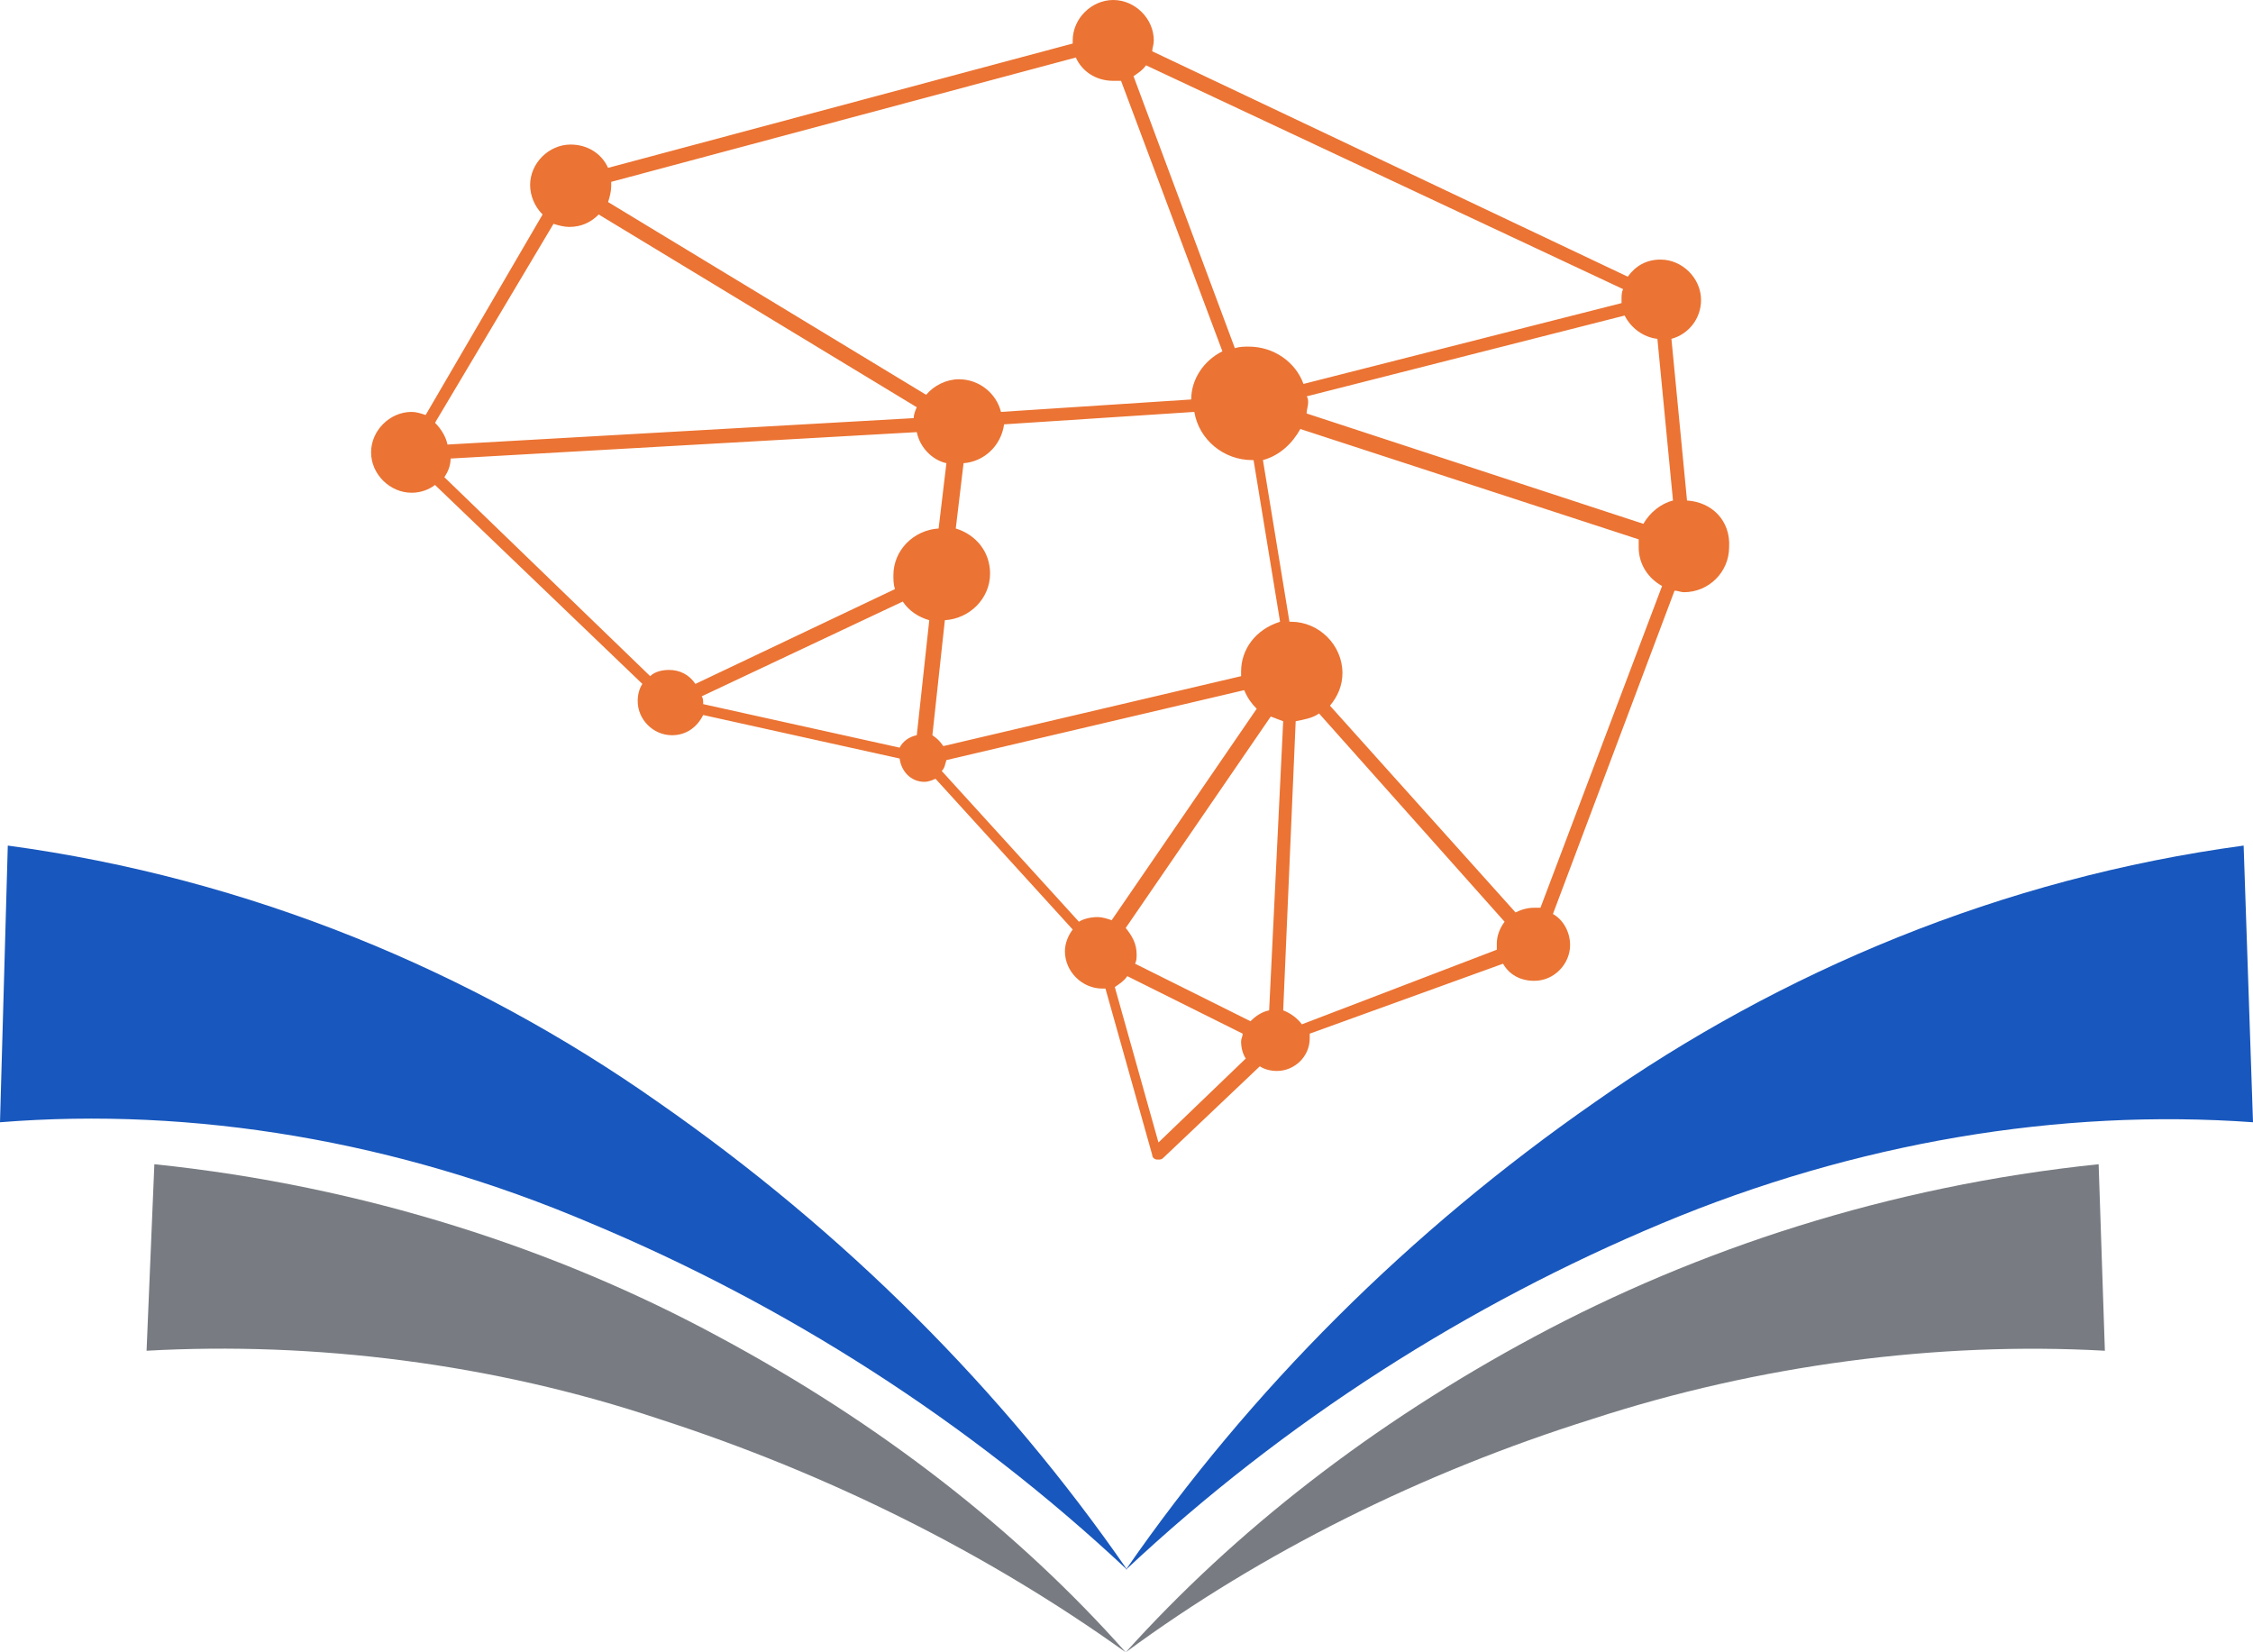 <svg width="135" height="99" viewBox="0 0 135 99" fill="none" xmlns="http://www.w3.org/2000/svg">
<path d="M39.426 66.031C28.308 58.208 14.948 52.62 0.467 50.664L0 67.242C11.585 66.311 23.823 68.359 35.408 73.295C46.993 78.138 58.017 85.123 67.547 94.064C60.073 83.261 50.543 73.761 39.426 66.031ZM134.439 50.664C119.958 52.62 106.692 58.208 95.574 66.031C84.457 73.761 74.927 83.261 67.453 94.064C76.983 85.123 88.007 78.138 99.592 73.295C111.176 68.453 123.415 66.404 135 67.242L134.439 50.664Z" fill="#1857BD"/>
<path d="M43.069 80.094C33.446 74.879 21.862 71.06 9.249 69.756L8.782 80.932C18.779 80.374 29.523 81.677 39.519 85.03C49.609 88.29 59.138 93.04 67.453 99C61.007 91.736 52.785 85.309 43.069 80.094ZM125.751 69.756C113.138 71.06 101.647 74.879 91.931 80.094C82.215 85.309 73.993 91.736 67.453 99C75.675 92.946 85.298 88.197 95.388 85.03C105.384 81.77 116.128 80.374 126.125 80.932L125.751 69.756Z" fill="#787C82"/>
<path d="M101.086 29.989L100.152 20.303C101.18 20.023 101.927 19.092 101.927 17.975C101.927 16.671 100.806 15.553 99.498 15.553C98.657 15.553 98.004 15.926 97.536 16.578L69.041 3.073C69.041 2.887 69.135 2.701 69.135 2.421C69.135 1.118 68.014 0 66.706 0C65.398 0 64.277 1.118 64.277 2.421C64.277 2.515 64.277 2.608 64.277 2.608L36.436 10.058C36.062 9.22 35.221 8.661 34.194 8.661C32.886 8.661 31.765 9.779 31.765 11.083C31.765 11.735 32.045 12.387 32.512 12.852L25.505 24.866C25.225 24.773 24.945 24.68 24.664 24.68C23.356 24.68 22.235 25.798 22.235 27.102C22.235 28.405 23.356 29.523 24.664 29.523C25.225 29.523 25.692 29.337 26.066 29.057L38.491 40.978C38.304 41.258 38.211 41.63 38.211 42.003C38.211 43.12 39.145 44.052 40.266 44.052C41.107 44.052 41.761 43.586 42.135 42.841L53.907 45.449C54 46.194 54.561 46.846 55.401 46.846C55.588 46.846 55.868 46.753 56.055 46.66L64.277 55.693C63.996 56.066 63.81 56.532 63.81 56.997C63.81 58.208 64.837 59.232 66.052 59.232C66.145 59.232 66.145 59.232 66.239 59.232L69.041 69.198C69.041 69.384 69.228 69.477 69.322 69.477H69.415C69.509 69.477 69.602 69.477 69.695 69.384L75.488 63.889C75.768 64.075 76.142 64.168 76.516 64.168C77.543 64.168 78.478 63.33 78.478 62.213C78.478 62.12 78.478 62.026 78.478 61.933L90.062 57.742C90.436 58.394 91.09 58.767 91.931 58.767C93.145 58.767 94.08 57.742 94.08 56.625C94.08 55.88 93.706 55.135 93.052 54.762L100.339 35.39C100.526 35.39 100.713 35.483 100.9 35.483C102.394 35.483 103.609 34.273 103.609 32.783C103.702 31.199 102.581 30.082 101.086 29.989ZM76.048 60.536C75.581 60.629 75.208 60.909 74.927 61.188L68.014 57.742C68.107 57.556 68.107 57.37 68.107 57.183C68.107 56.532 67.827 56.066 67.453 55.6L76.142 42.934C76.422 43.027 76.609 43.12 76.889 43.214L76.048 60.536ZM56.709 45.542L74.554 41.351C74.74 41.817 75.021 42.189 75.301 42.468L66.612 55.135C66.332 55.041 66.052 54.948 65.772 54.948C65.398 54.948 64.931 55.041 64.65 55.228L56.429 46.194C56.616 46.008 56.616 45.821 56.709 45.542ZM74.367 40.233C74.367 40.326 74.367 40.42 74.367 40.513L56.523 44.704C56.336 44.424 56.149 44.238 55.868 44.052L56.616 37.16C58.111 37.067 59.325 35.856 59.325 34.366C59.325 33.062 58.484 32.038 57.27 31.665L57.737 27.753C58.952 27.66 59.979 26.729 60.166 25.425L71.564 24.68C71.844 26.357 73.339 27.567 75.021 27.567H75.114L76.702 37.253C75.208 37.719 74.367 38.929 74.367 40.233ZM40.08 40.14C39.706 40.14 39.239 40.233 38.959 40.513L26.626 28.592C26.813 28.312 27 27.94 27 27.474L54.934 25.891C55.121 26.822 55.868 27.567 56.709 27.753L56.242 31.665C54.747 31.758 53.533 32.969 53.533 34.459C53.533 34.739 53.533 35.018 53.626 35.297L41.668 40.978C41.294 40.42 40.734 40.14 40.08 40.14ZM78.291 23.749L97.35 18.906C97.723 19.651 98.471 20.21 99.311 20.303L100.246 29.989C99.498 30.175 98.844 30.734 98.471 31.386L78.291 24.773C78.291 24.587 78.384 24.308 78.384 24.121C78.384 24.028 78.384 23.842 78.291 23.749ZM97.256 17.323C97.163 17.509 97.163 17.695 97.163 17.975C97.163 18.068 97.163 18.068 97.163 18.161L78.104 23.004C77.637 21.7 76.329 20.769 74.834 20.769C74.554 20.769 74.273 20.769 73.993 20.862L67.92 4.564C68.201 4.377 68.481 4.191 68.668 3.912L97.256 17.323ZM64.464 3.446C64.837 4.284 65.678 4.843 66.706 4.843C66.893 4.843 66.986 4.843 67.173 4.843L73.246 21.048C72.125 21.607 71.377 22.724 71.377 23.935L59.979 24.68C59.699 23.563 58.671 22.724 57.457 22.724C56.709 22.724 55.962 23.097 55.495 23.656L36.436 12.107C36.529 11.828 36.623 11.455 36.623 11.176C36.623 11.083 36.623 10.99 36.623 10.896L64.464 3.446ZM33.166 13.411C33.446 13.504 33.82 13.597 34.1 13.597C34.848 13.597 35.408 13.318 35.875 12.852L54.934 24.401C54.841 24.587 54.747 24.866 54.747 25.053L26.813 26.636C26.72 26.17 26.439 25.705 26.066 25.332L33.166 13.411ZM42.041 41.723L54.093 36.042C54.467 36.601 55.028 36.974 55.682 37.16L54.934 44.052C54.467 44.145 54.093 44.424 53.907 44.797L42.135 42.189C42.135 42.003 42.135 41.817 42.041 41.723ZM69.415 68.453L66.799 59.139C67.08 58.953 67.36 58.767 67.547 58.487L74.46 61.933C74.46 62.12 74.367 62.213 74.367 62.399C74.367 62.771 74.46 63.144 74.647 63.423L69.415 68.453ZM78.01 61.374C77.73 61.002 77.356 60.722 76.889 60.536L77.637 43.214C78.104 43.12 78.664 43.027 79.038 42.748L90.156 55.228C89.875 55.6 89.689 56.066 89.689 56.532C89.689 56.625 89.689 56.811 89.689 56.904L78.01 61.374ZM92.305 54.389C92.211 54.389 92.118 54.389 91.931 54.389C91.557 54.389 91.183 54.483 90.81 54.669L79.692 42.282C80.159 41.723 80.439 41.072 80.439 40.326C80.439 38.65 79.038 37.253 77.356 37.253C77.356 37.253 77.356 37.253 77.263 37.253L75.675 27.567C76.702 27.288 77.45 26.543 77.917 25.705L98.19 32.317C98.19 32.41 98.19 32.596 98.19 32.783C98.19 33.807 98.751 34.645 99.592 35.111L92.305 54.389Z" fill="#EB7333"/>
</svg>
